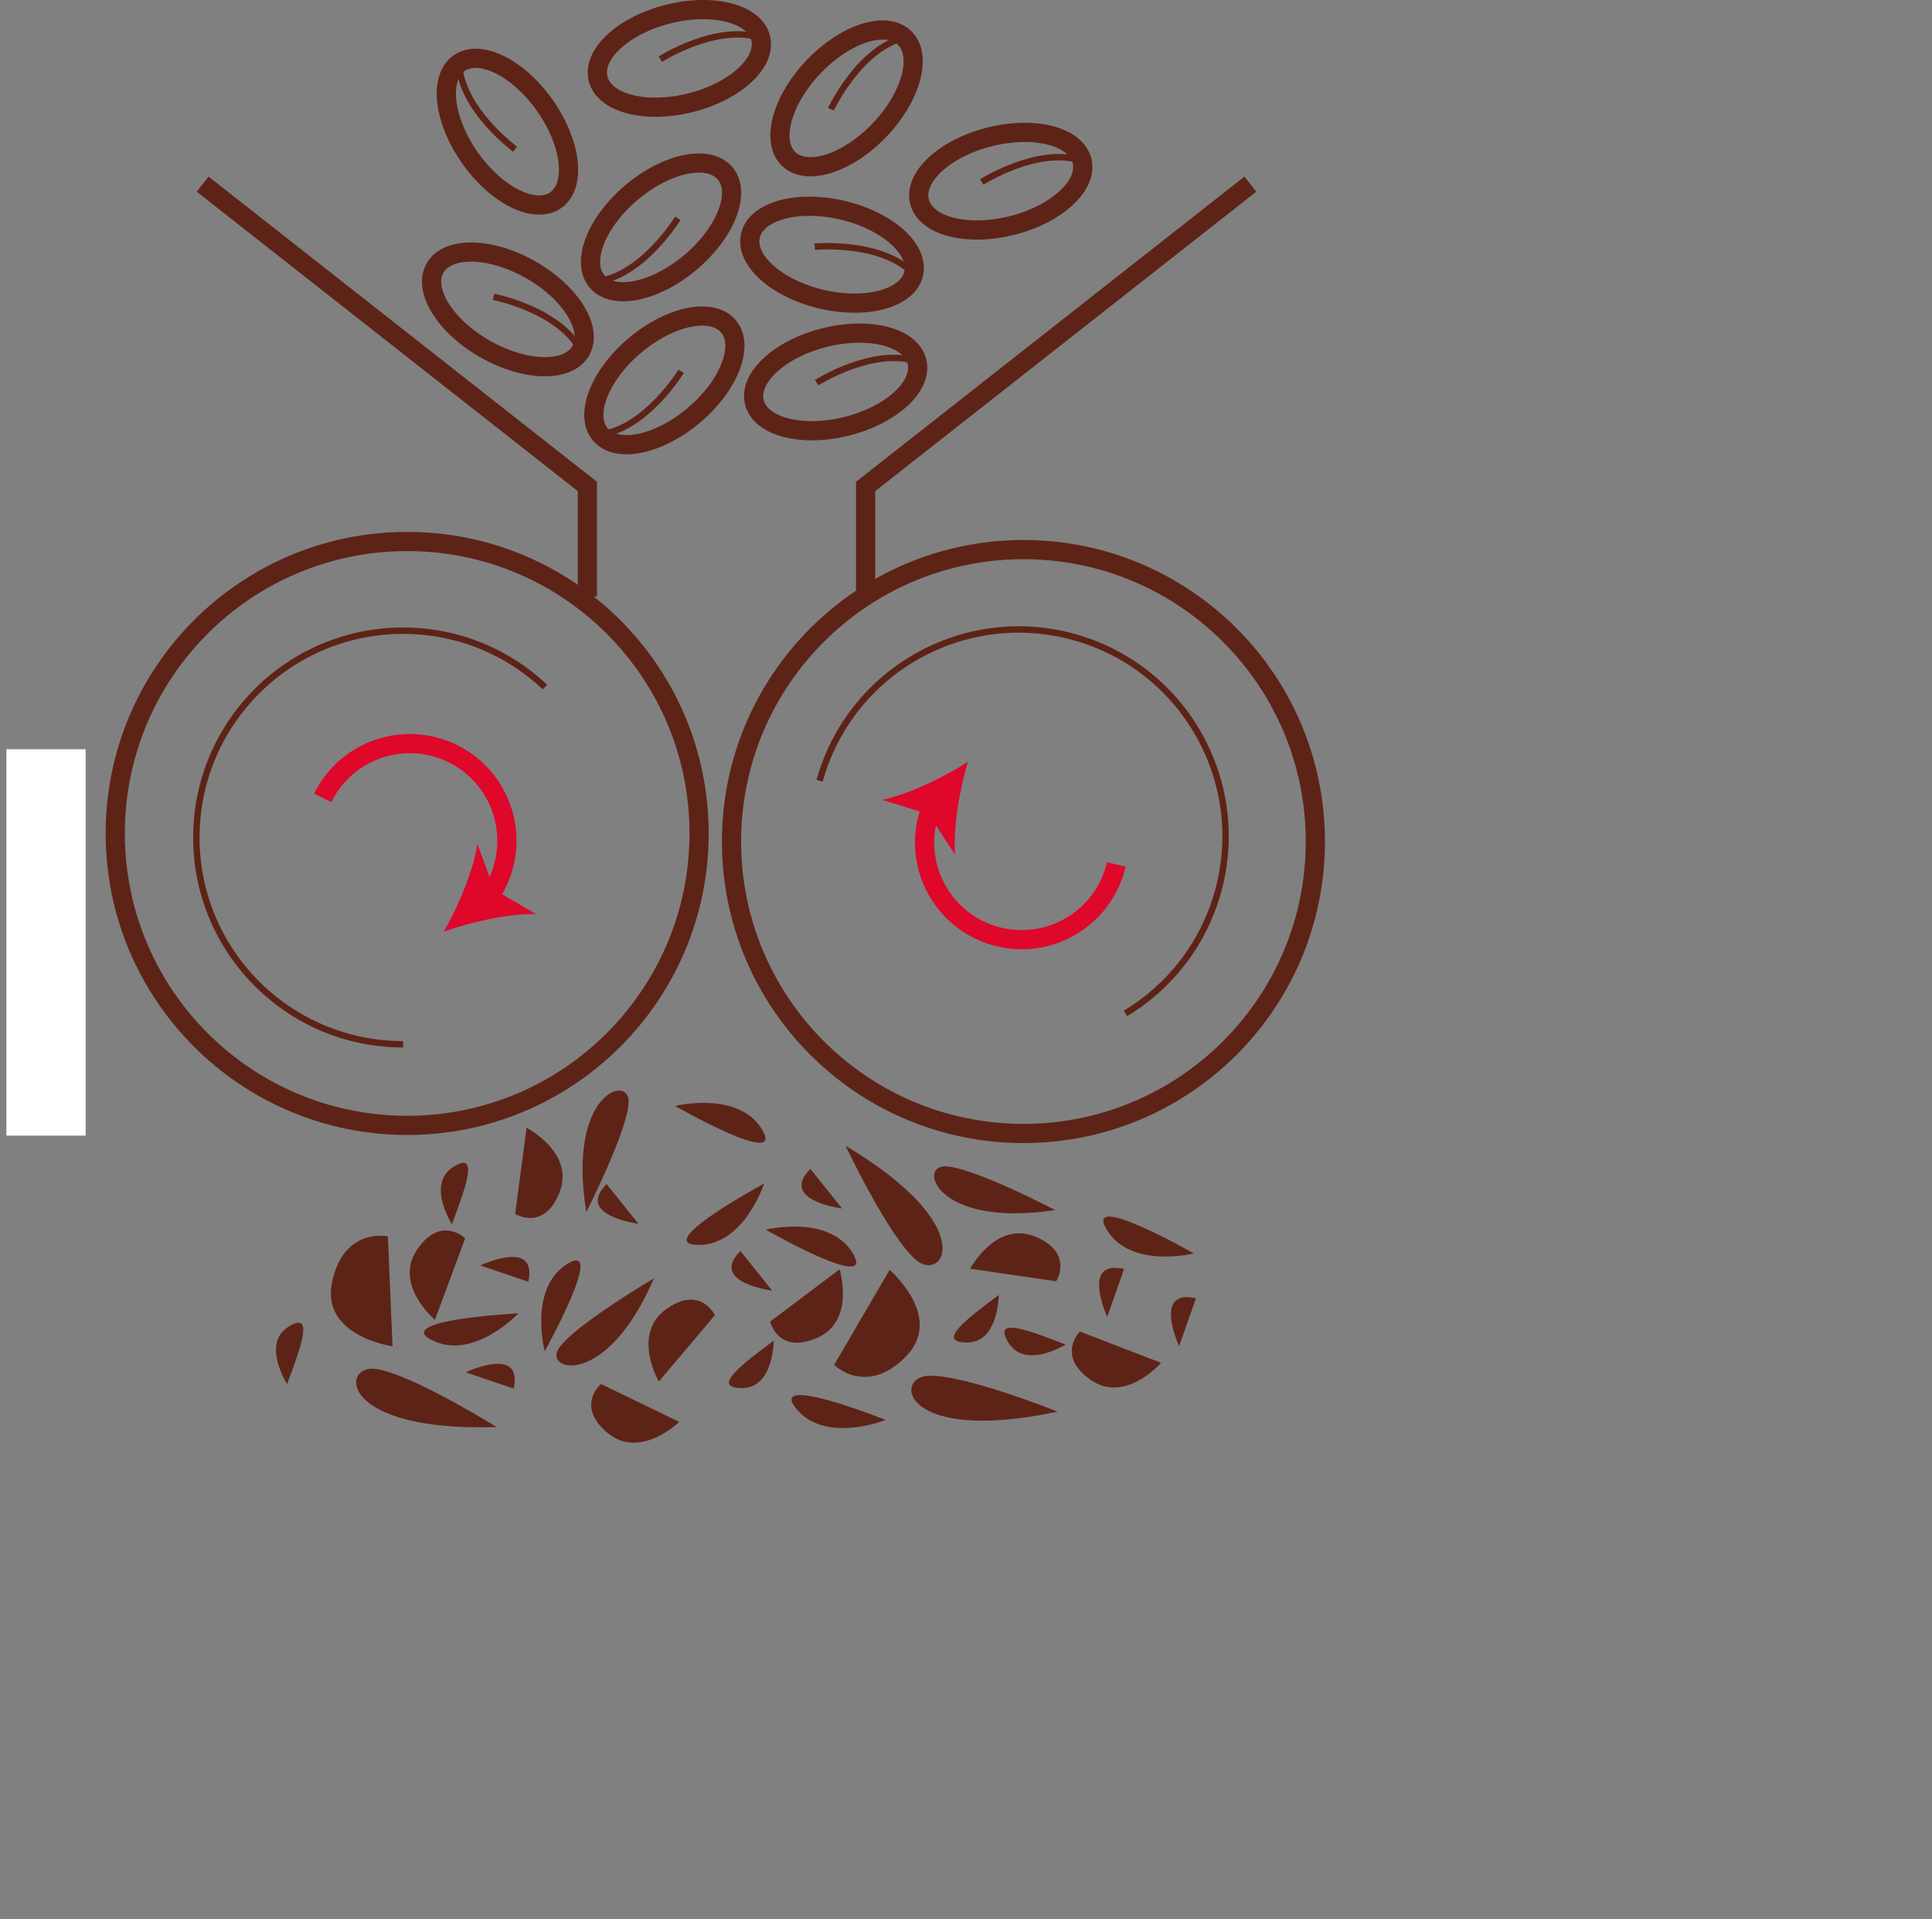 <?xml version="1.0" encoding="UTF-8"?>
<svg xmlns="http://www.w3.org/2000/svg" width="151" height="150" viewBox="0 0 151 150" fill="none">
  <rect x="0" y="0" width="151" height="150" fill="#808080" stroke="none"/>
  <g clip-path="url(#clip0_140_4032)">
    <path d="M54.228 32.458C56.993 30.126 58.203 27.013 56.932 25.505C55.66 23.997 52.388 24.664 49.622 26.996C46.857 29.327 45.647 32.44 46.918 33.948C48.19 35.456 51.463 34.789 54.228 32.458Z" stroke="#5E2317" stroke-width="1.5" stroke-miterlimit="10"></path>
    <path d="M53.236 29.017C53.236 29.017 50.495 33.502 46.919 33.948" stroke="#5E2317" stroke-width="0.5" stroke-miterlimit="10"></path>
    <path d="M43.44 15.639C45.051 14.5 44.664 11.182 42.577 8.229C40.489 5.275 37.49 3.804 35.879 4.943C34.268 6.082 34.655 9.399 36.742 12.353C38.83 15.306 41.829 16.777 43.44 15.639Z" stroke="#5E2317" stroke-width="1.5" stroke-miterlimit="10"></path>
    <path d="M40.255 11.657C40.255 11.657 36.02 8.544 35.879 4.943" stroke="#5E2317" stroke-width="0.5" stroke-miterlimit="10"></path>
    <path d="M53.968 20.501C56.733 18.169 57.944 15.057 56.672 13.549C55.4 12.04 52.128 12.708 49.363 15.039C46.597 17.371 45.387 20.483 46.659 21.992C47.93 23.5 51.203 22.832 53.968 20.501Z" stroke="#5E2317" stroke-width="1.5" stroke-miterlimit="10"></path>
    <path d="M52.976 17.06C52.976 17.06 50.235 21.545 46.659 21.991" stroke="#5E2317" stroke-width="0.5" stroke-miterlimit="10"></path>
    <path d="M45.396 27.407C46.368 25.69 44.605 22.854 41.458 21.071C38.31 19.289 34.971 19.236 33.999 20.952C33.026 22.669 34.79 25.506 37.937 27.288C41.084 29.07 44.423 29.123 45.396 27.407Z" stroke="#5E2317" stroke-width="1.5" stroke-miterlimit="10"></path>
    <path d="M38.576 23.197C38.576 23.197 43.734 24.208 45.396 27.407" stroke="#5E2317" stroke-width="0.5" stroke-miterlimit="10"></path>
    <path d="M71.405 21.399C71.855 19.479 69.366 17.253 65.844 16.427C62.323 15.602 59.103 16.489 58.653 18.41C58.203 20.331 60.692 22.557 64.214 23.383C67.735 24.208 70.955 23.32 71.405 21.399Z" stroke="#5E2317" stroke-width="1.5" stroke-miterlimit="10"></path>
    <path d="M63.677 19.278C63.677 19.278 68.911 18.797 71.405 21.399" stroke="#5E2317" stroke-width="0.5" stroke-miterlimit="10"></path>
    <path d="M66.182 33.313C69.69 32.433 72.145 30.169 71.665 28.255C71.186 26.342 67.953 25.503 64.444 26.383C60.936 27.263 58.481 29.527 58.961 31.441C59.441 33.355 62.674 34.193 66.182 33.313Z" stroke="#5E2317" stroke-width="1.5" stroke-miterlimit="10"></path>
    <path d="M63.824 29.91C63.824 29.91 68.256 27.085 71.665 28.255" stroke="#5E2317" stroke-width="0.5" stroke-miterlimit="10"></path>
    <path d="M68.752 10.153C71.246 7.535 72.111 4.308 70.683 2.948C69.254 1.587 66.074 2.607 63.579 5.226C61.084 7.844 60.22 11.07 61.648 12.431C63.077 13.792 66.257 12.772 68.752 10.153Z" stroke="#5E2317" stroke-width="1.5" stroke-miterlimit="10"></path>
    <path d="M64.94 8.538C64.94 8.538 67.176 3.781 70.683 2.948" stroke="#5E2317" stroke-width="0.5" stroke-miterlimit="10"></path>
    <path d="M79.086 17.626C82.594 16.746 85.049 14.482 84.569 12.568C84.089 10.655 80.856 9.816 77.348 10.696C73.84 11.576 71.385 13.84 71.865 15.754C72.345 17.668 75.578 18.506 79.086 17.626Z" stroke="#5E2317" stroke-width="1.5" stroke-miterlimit="10"></path>
    <path d="M76.728 14.223C76.728 14.223 81.16 11.398 84.569 12.568" stroke="#5E2317" stroke-width="0.5" stroke-miterlimit="10"></path>
    <path d="M53.966 8.029C57.474 7.15 59.929 4.885 59.45 2.971C58.97 1.058 55.737 0.22 52.228 1.099C48.72 1.979 46.265 4.244 46.745 6.157C47.225 8.071 50.458 8.909 53.966 8.029Z" stroke="#5E2317" stroke-width="1.5" stroke-miterlimit="10"></path>
    <path d="M51.608 4.626C51.608 4.626 56.041 1.801 59.45 2.971" stroke="#5E2317" stroke-width="0.5" stroke-miterlimit="10"></path>
    <path d="M15.838 14.392L45.908 38.018V46.609" stroke="#5E2317" stroke-width="1.5" stroke-miterlimit="10"></path>
    <path d="M97.724 14.392L67.655 38.018V46.609" stroke="#5E2317" stroke-width="1.5" stroke-miterlimit="10"></path>
    <path d="M51.113 99.903C51.113 99.903 44.923 103.542 43.686 105.361C42.448 107.18 47.399 108.545 51.113 99.903Z" fill="#5E2317"></path>
    <path d="M66.085 89.543C66.085 89.543 69.483 96.705 71.608 98.478C73.734 100.252 76.678 95.859 66.085 89.543Z" fill="#5E2317"></path>
    <path d="M59.852 96.103C59.852 96.103 64.804 94.865 66.661 97.96C68.518 101.055 59.852 96.103 59.852 96.103Z" fill="#5E2317"></path>
    <path d="M59.719 92.501C59.719 92.501 58.149 97.358 54.54 97.295C50.932 97.233 59.719 92.501 59.719 92.501Z" fill="#5E2317"></path>
    <path d="M52.763 86.434C52.763 86.434 57.715 85.197 59.572 88.291C61.428 91.386 52.763 86.434 52.763 86.434Z" fill="#5E2317"></path>
    <path d="M47.413 92.539C44.937 95.014 49.889 95.633 49.889 95.633L47.413 92.539Z" fill="#5E2317"></path>
    <path d="M57.87 97.767C55.394 100.243 60.346 100.862 60.346 100.862L57.87 97.767Z" fill="#5E2317"></path>
    <path d="M63.337 91.35C60.861 93.826 65.812 94.445 65.812 94.445L63.337 91.35Z" fill="#5E2317"></path>
    <path d="M60.472 104.769C57.996 106.626 55.52 108.483 57.996 108.483C60.472 108.483 60.472 104.769 60.472 104.769Z" fill="#5E2317"></path>
    <path d="M78.058 101.204C75.582 103.061 73.107 104.918 75.582 104.918C78.058 104.918 78.058 101.204 78.058 101.204Z" fill="#5E2317"></path>
    <path d="M69.529 99.243L65.196 106.67C65.196 106.67 67.672 109.146 70.767 106.051C73.862 102.956 69.529 99.243 69.529 99.243Z" fill="#5E2317"></path>
    <path d="M51.492 107.969L55.879 102.78C55.879 102.78 54.729 100.388 52.042 102.333C49.355 104.277 51.492 107.969 51.492 107.969Z" fill="#5E2317"></path>
    <path d="M53.089 111.123L46.972 108.164C46.972 108.164 44.941 109.872 47.493 111.991C50.044 114.11 53.089 111.123 53.089 111.123Z" fill="#5E2317"></path>
    <path d="M65.623 99.196L60.194 103.283C60.194 103.283 60.784 105.87 63.836 104.57C66.887 103.27 65.623 99.196 65.623 99.196Z" fill="#5E2317"></path>
    <path d="M45.827 94.725C45.827 94.725 49.075 88.321 49.136 86.121C49.196 83.922 44.291 85.445 45.827 94.725Z" fill="#5E2317"></path>
    <path d="M38.811 111.526C38.811 111.526 32.086 107.329 29.34 106.983C26.593 106.636 26.485 111.923 38.811 111.526Z" fill="#5E2317"></path>
    <path d="M40.519 102.639C40.519 102.639 37.018 106.353 33.785 104.749C30.551 103.146 40.519 102.639 40.519 102.639Z" fill="#5E2317"></path>
    <path d="M42.575 105.6C42.575 105.6 41.277 100.664 44.349 98.77C47.421 96.875 42.575 105.6 42.575 105.6Z" fill="#5E2317"></path>
    <path d="M41.29 100.169C42.039 96.749 37.536 98.899 37.536 98.899L41.29 100.169Z" fill="#5E2317"></path>
    <path d="M40.15 108.521C40.899 105.101 36.396 107.251 36.396 107.251L40.15 108.521Z" fill="#5E2317"></path>
    <path d="M35.322 95.677C36.405 92.778 37.488 89.879 35.403 91.214C33.319 92.55 35.322 95.677 35.322 95.677Z" fill="#5E2317"></path>
    <path d="M22.439 108.168C23.521 105.268 24.604 102.369 22.519 103.705C20.435 105.041 22.439 108.168 22.439 108.168Z" fill="#5E2317"></path>
    <path d="M30.678 105.217L30.319 96.626C30.319 96.626 26.898 95.877 25.962 100.152C25.027 104.428 30.678 105.217 30.678 105.217Z" fill="#5E2317"></path>
    <path d="M41.157 88.138L40.263 94.874C40.263 94.874 42.521 96.267 43.734 93.18C44.947 90.093 41.157 88.138 41.157 88.138Z" fill="#5E2317"></path>
    <path d="M33.992 103.149L36.358 96.779C36.358 96.779 34.465 94.919 32.597 97.66C30.73 100.401 33.992 103.149 33.992 103.149Z" fill="#5E2317"></path>
    <path d="M82.469 94.567C82.469 94.567 76.108 91.238 73.909 91.15C71.71 91.061 73.171 95.985 82.469 94.567Z" fill="#5E2317"></path>
    <path d="M82.662 110.321C82.662 110.321 75.302 107.377 72.538 107.52C69.774 107.664 70.599 112.887 82.662 110.321Z" fill="#5E2317"></path>
    <path d="M69.219 110.971C69.219 110.971 64.487 112.883 62.219 110.076C59.951 107.269 69.219 110.971 69.219 110.971Z" fill="#5E2317"></path>
    <path d="M93.303 97.958C93.303 97.958 88.35 99.193 86.495 96.097C84.64 93.001 93.303 97.958 93.303 97.958Z" fill="#5E2317"></path>
    <path d="M87.855 99.173C84.445 98.381 86.538 102.911 86.538 102.911L87.855 99.173Z" fill="#5E2317"></path>
    <path d="M93.472 101.466C90.061 100.673 92.154 105.203 92.154 105.203L93.472 101.466Z" fill="#5E2317"></path>
    <path d="M83.288 105.083C80.403 103.964 77.518 102.844 78.827 104.946C80.136 107.047 83.288 105.083 83.288 105.083Z" fill="#5E2317"></path>
    <path d="M75.823 99.154L82.548 100.133C82.548 100.133 83.97 97.893 80.899 96.64C77.827 95.388 75.823 99.154 75.823 99.154Z" fill="#5E2317"></path>
    <path d="M90.742 106.508L84.403 104.062C84.403 104.062 82.519 105.93 85.236 107.833C87.953 109.736 90.742 106.508 90.742 106.508Z" fill="#5E2317"></path>
    <path d="M31.824 87.95C44.424 87.95 54.639 77.735 54.639 65.134C54.639 52.534 44.424 42.319 31.824 42.319C19.223 42.319 9.008 52.534 9.008 65.134C9.008 77.735 19.223 87.95 31.824 87.95Z" stroke="#5E2317" stroke-width="1.5" stroke-miterlimit="10"></path>
    <path d="M31.506 81.612C22.581 81.612 15.346 74.376 15.346 65.451C15.346 56.526 22.581 49.29 31.506 49.29C35.798 49.29 39.7 50.963 42.593 53.693" stroke="#5E2317" stroke-width="0.5" stroke-miterlimit="10"></path>
    <path d="M25.221 62.355C27.07 58.594 31.618 57.044 35.379 58.894C39.139 60.743 40.689 65.29 38.84 69.051C38.671 69.395 38.48 69.72 38.268 70.026" stroke="#DF072A" stroke-width="1.5" stroke-miterlimit="10"></path>
    <path d="M34.688 72.811C35.815 70.838 36.978 68.109 37.318 65.962L38.617 69.526L41.894 71.434C39.721 71.39 36.829 72.05 34.688 72.811Z" fill="#DF072A"></path>
    <path d="M79.989 88.583C92.59 88.583 102.804 78.368 102.804 65.768C102.804 53.167 92.59 42.953 79.989 42.953C67.389 42.953 57.174 53.167 57.174 65.768C57.174 78.368 67.389 88.583 79.989 88.583Z" stroke="#5E2317" stroke-width="1.5" stroke-miterlimit="10"></path>
    <path d="M64.056 61.015C66.455 52.418 75.369 47.394 83.966 49.793C92.563 52.193 97.587 61.107 95.188 69.704C94.034 73.837 91.374 77.145 87.967 79.199" stroke="#5E2317" stroke-width="0.5" stroke-miterlimit="10"></path>
    <path d="M6.694 58.557H0.5V88.75H6.694V58.557Z" fill="white"></path>
    <path d="M87.246 67.559C86.301 71.642 82.225 74.186 78.142 73.241C74.059 72.296 71.516 68.22 72.461 64.137C72.547 63.764 72.66 63.403 72.796 63.057" stroke="#DF072A" stroke-width="1.5" stroke-miterlimit="10"></path>
    <path d="M75.648 59.532C75 61.709 74.489 64.631 74.645 66.799L72.571 63.624L68.945 62.511C71.071 62.06 73.737 60.759 75.648 59.532Z" fill="#DF072A"></path>
  </g>
  <defs>
    <clipPath id="clip0_140_4032">
      <rect width="103.054" height="112.75" fill="white" transform="translate(0.5)"></rect>
    </clipPath>
  </defs>
</svg>
